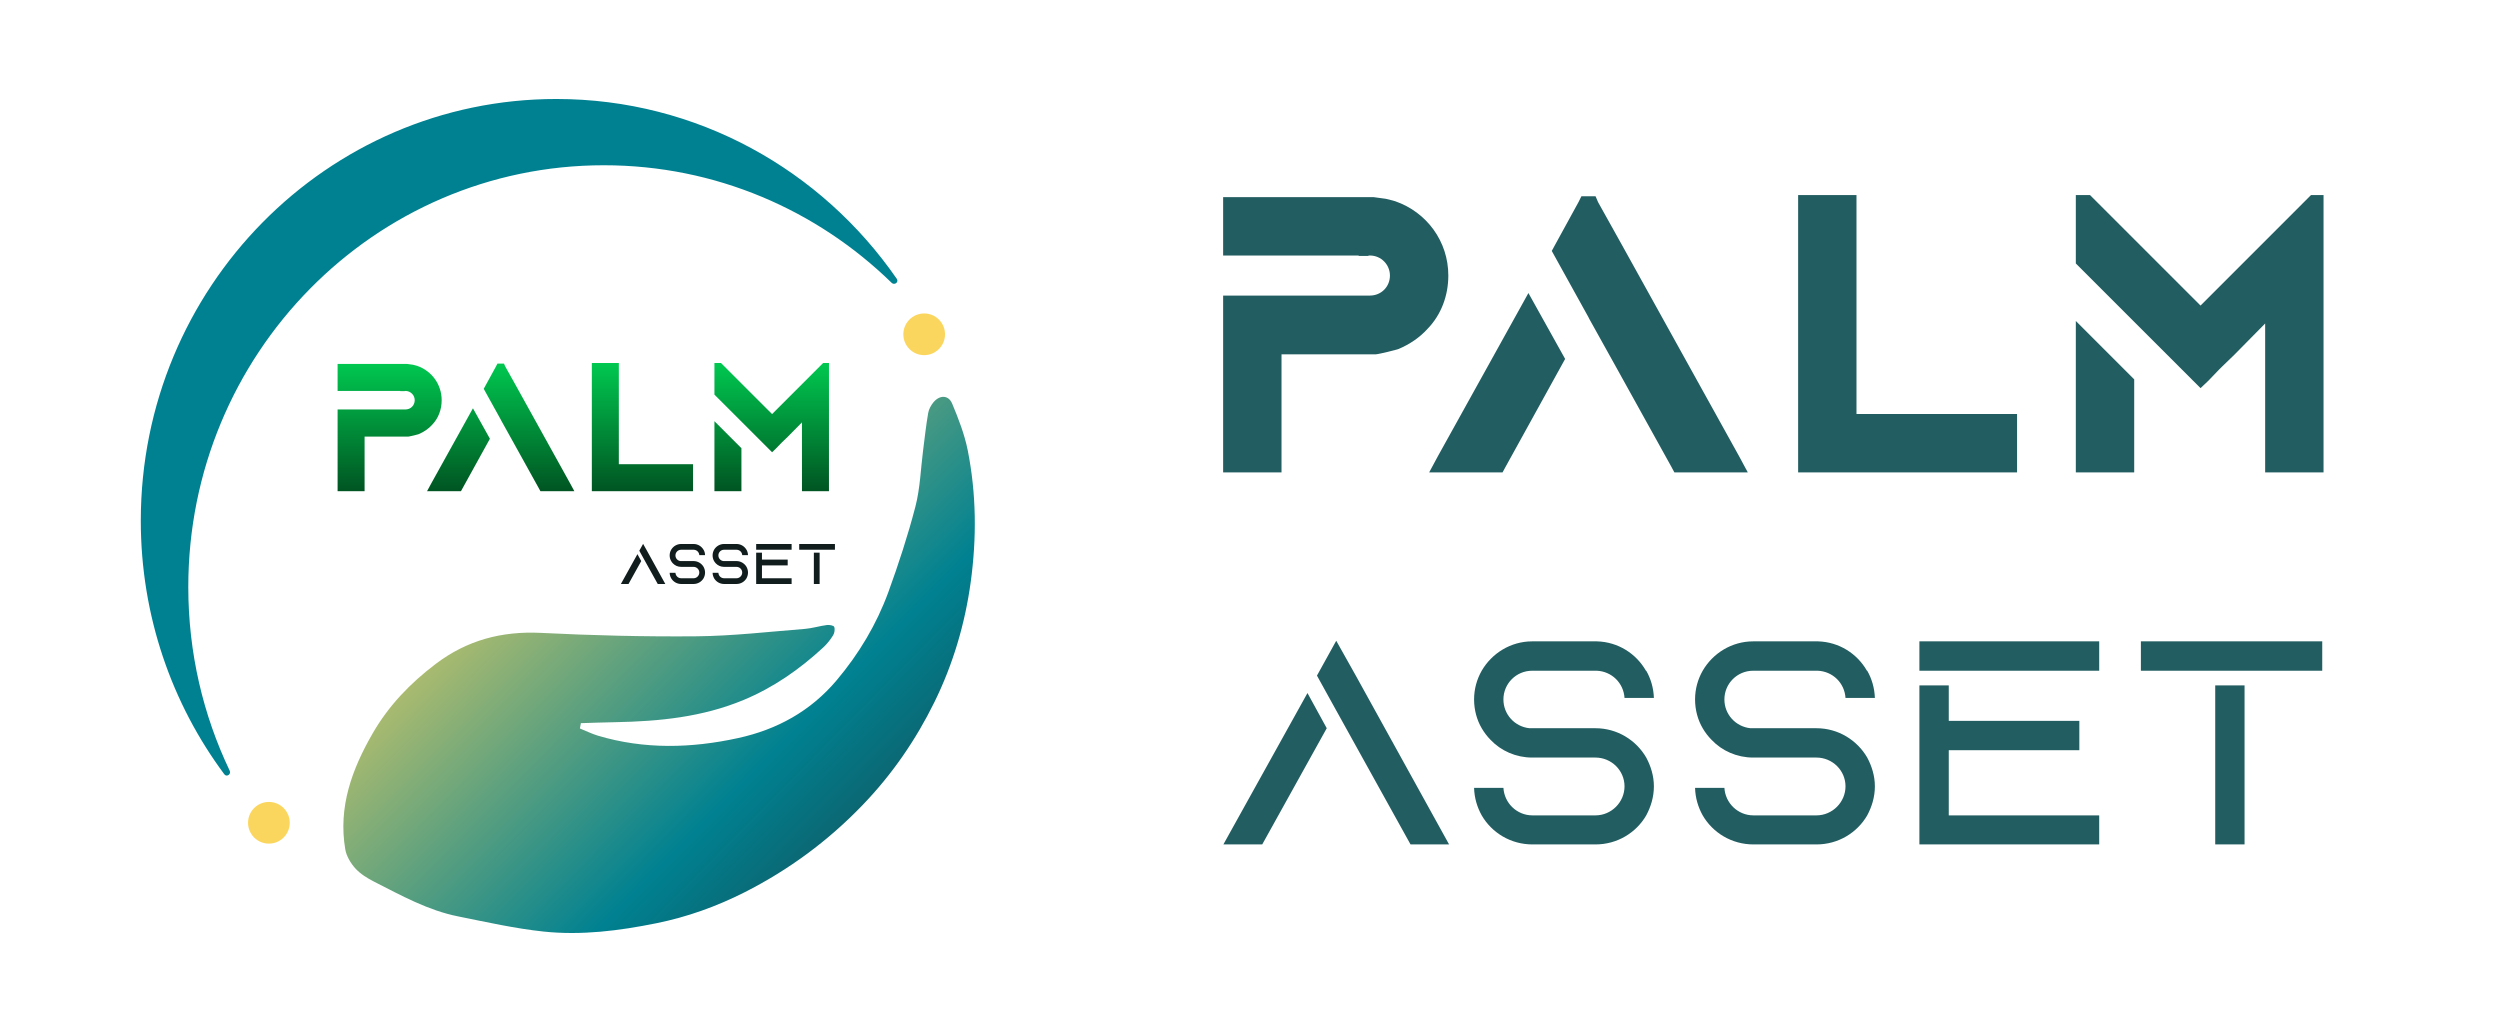 <svg width="79" height="32" viewBox="0 0 79 32" fill="none" xmlns="http://www.w3.org/2000/svg">
<path fill-rule="evenodd" clip-rule="evenodd" d="M7.088 24.467C7.162 24.567 7.312 24.467 7.259 24.355C6.42 22.599 5.95 20.629 5.95 18.548C5.95 11.188 11.829 5.222 19.081 5.222C22.612 5.222 25.818 6.637 28.177 8.938C28.267 9.025 28.41 8.914 28.339 8.812C25.964 5.375 22.031 3.128 17.58 3.128C10.328 3.128 4.449 9.094 4.449 16.454C4.449 19.462 5.431 22.237 7.088 24.467Z" fill="#008191"/>
<path d="M18.323 23.019C18.513 23.095 18.698 23.189 18.893 23.247C20.363 23.686 21.849 23.646 23.328 23.322C24.552 23.054 25.616 22.474 26.442 21.492C27.144 20.658 27.698 19.731 28.073 18.708C28.395 17.822 28.69 16.921 28.927 16.008C29.077 15.431 29.094 14.818 29.171 14.221C29.222 13.83 29.263 13.437 29.331 13.05C29.351 12.93 29.42 12.806 29.498 12.711C29.696 12.475 29.974 12.478 30.089 12.756C30.289 13.233 30.48 13.727 30.581 14.233C30.854 15.607 30.865 16.994 30.676 18.385C30.494 19.717 30.114 20.995 29.526 22.19C28.943 23.376 28.194 24.465 27.272 25.425C26.179 26.565 24.929 27.487 23.529 28.196C22.643 28.644 21.712 28.979 20.737 29.175C19.563 29.413 18.375 29.563 17.183 29.438C16.273 29.342 15.374 29.138 14.475 28.958C13.524 28.768 12.68 28.297 11.825 27.863C11.609 27.753 11.389 27.617 11.228 27.441C11.08 27.276 10.946 27.051 10.91 26.836C10.683 25.496 11.127 24.299 11.777 23.173C12.278 22.303 12.963 21.59 13.765 20.982C14.758 20.229 15.853 19.939 17.091 19.999C18.732 20.081 20.375 20.122 22.019 20.107C23.159 20.096 24.298 19.963 25.436 19.873C25.668 19.854 25.896 19.781 26.129 19.751C26.206 19.741 26.342 19.764 26.361 19.809C26.39 19.884 26.371 20.005 26.326 20.076C26.239 20.216 26.132 20.352 26.011 20.463C25.262 21.153 24.443 21.726 23.495 22.12C22.193 22.661 20.832 22.795 19.446 22.821C19.082 22.828 18.72 22.84 18.356 22.852L18.325 23.019L18.323 23.019Z" fill="url(#paint0_linear_2067_6344)"/>
<circle cx="8.497" cy="26" r="0.659" fill="#FBD65F"/>
<circle cx="29.204" cy="10.564" r="0.659" fill="#FBD65F"/>
<path d="M13.184 11.562C13.641 11.72 13.957 12.147 13.957 12.646C13.957 12.939 13.854 13.219 13.653 13.426C13.537 13.554 13.391 13.651 13.232 13.718C13.232 13.718 13.226 13.724 13.074 13.761C12.922 13.797 12.897 13.797 12.897 13.797H11.521V15.521H10.668V12.939H11.521H12.812C12.977 12.939 13.105 12.811 13.105 12.646C13.105 12.488 12.977 12.354 12.812 12.354C12.806 12.354 12.8 12.354 12.794 12.354L12.788 12.36H12.648V12.354H10.668V11.659V11.501H12.867C12.867 11.501 12.958 11.513 13.044 11.525C13.129 11.544 13.184 11.562 13.184 11.562ZM13.623 15.284L14.945 12.902L15.481 13.864L14.61 15.442L14.567 15.521H13.495L13.623 15.284ZM18.021 15.284L18.149 15.521H17.077L17.034 15.442L16.23 13.992L15.834 13.28L15.822 13.255L15.286 12.287L15.329 12.208L15.676 11.574L15.719 11.489H15.926L15.962 11.574L16.316 12.208L18.021 15.284ZM19.555 14.669H21.9V15.521H18.702V11.47H19.555V14.669ZM22.576 15.521V13.31L23.429 14.163V15.521H22.576ZM26.012 11.47H26.195V15.521H25.342V13.347L24.891 13.804L24.714 13.974L24.666 14.023L24.513 14.181L24.398 14.291L23.825 13.718L23.429 13.322L22.576 12.47V11.47H22.783L23.599 12.287L24.398 13.085L26.012 11.47Z" fill="url(#paint1_linear_2067_6344)"/>
<path d="M19.62 18.454L20.143 17.511L20.263 17.73L19.861 18.454H19.62ZM20.444 17.403L21.024 18.454H20.785L20.322 17.62L20.202 17.403L20.322 17.186L20.444 17.403ZM21.917 17.73C22.052 17.73 22.17 17.805 22.233 17.913C22.262 17.966 22.28 18.027 22.28 18.092C22.28 18.159 22.262 18.22 22.233 18.273C22.17 18.381 22.052 18.454 21.917 18.454H21.525C21.39 18.454 21.272 18.381 21.209 18.273C21.18 18.221 21.163 18.164 21.161 18.101H21.344C21.35 18.197 21.428 18.273 21.525 18.273H21.917C22.016 18.273 22.098 18.191 22.098 18.092C22.098 17.993 22.016 17.913 21.917 17.913H21.523C21.422 17.913 21.329 17.871 21.264 17.803C21.243 17.782 21.224 17.757 21.209 17.73C21.178 17.679 21.161 17.616 21.161 17.551C21.161 17.487 21.178 17.426 21.209 17.372C21.272 17.264 21.39 17.19 21.523 17.19H21.907C21.911 17.19 21.915 17.19 21.917 17.19C21.921 17.19 21.923 17.19 21.926 17.19C22.058 17.193 22.17 17.266 22.231 17.372C22.233 17.372 22.233 17.372 22.233 17.372C22.262 17.422 22.279 17.481 22.28 17.542H22.098C22.092 17.448 22.018 17.376 21.924 17.372H21.523C21.424 17.372 21.344 17.452 21.344 17.551C21.344 17.645 21.414 17.721 21.506 17.73C21.511 17.73 21.517 17.73 21.525 17.73C21.534 17.73 21.546 17.73 21.555 17.73H21.917ZM23.273 17.73C23.409 17.73 23.527 17.805 23.59 17.913C23.618 17.966 23.637 18.027 23.637 18.092C23.637 18.159 23.618 18.22 23.59 18.273C23.527 18.381 23.409 18.454 23.273 18.454H22.881C22.746 18.454 22.628 18.381 22.565 18.273C22.537 18.221 22.52 18.164 22.518 18.101H22.701C22.706 18.197 22.784 18.273 22.881 18.273H23.273C23.372 18.273 23.454 18.191 23.454 18.092C23.454 17.993 23.372 17.913 23.273 17.913H22.879C22.779 17.913 22.685 17.871 22.62 17.803C22.6 17.782 22.581 17.757 22.565 17.73C22.535 17.679 22.518 17.616 22.518 17.551C22.518 17.487 22.535 17.426 22.565 17.372C22.628 17.264 22.746 17.19 22.879 17.19H23.264C23.268 17.19 23.272 17.19 23.273 17.19C23.277 17.19 23.279 17.19 23.283 17.19C23.414 17.193 23.527 17.266 23.588 17.372C23.59 17.372 23.59 17.372 23.59 17.372C23.618 17.422 23.635 17.481 23.637 17.542H23.454C23.449 17.448 23.374 17.376 23.281 17.372H22.879C22.78 17.372 22.701 17.452 22.701 17.551C22.701 17.645 22.771 17.721 22.862 17.73C22.868 17.73 22.874 17.73 22.881 17.73C22.891 17.73 22.902 17.73 22.912 17.73H23.273ZM24.078 17.867V18.273H25.015V18.454H23.895V17.464H24.078V17.684H24.891V17.867H24.078ZM23.895 17.19H25.015V17.372H23.895V17.19ZM25.9 18.454H25.718V17.464H25.9V18.454ZM26.384 17.372H25.255V17.19H26.384V17.372Z" fill="#111C1D"/>
<path d="M44.093 6.361C45.082 6.704 45.767 7.626 45.767 8.707C45.767 9.34 45.543 9.946 45.108 10.394C44.858 10.67 44.541 10.881 44.199 11.026C44.199 11.026 44.186 11.039 43.856 11.118C43.527 11.197 43.474 11.197 43.474 11.197H40.496V14.927H38.651V9.34H40.496H43.289C43.645 9.34 43.922 9.063 43.922 8.707C43.922 8.364 43.645 8.074 43.289 8.074C43.276 8.074 43.263 8.074 43.25 8.074L43.237 8.088H42.934V8.074H38.651V6.572V6.23H43.408C43.408 6.23 43.606 6.256 43.79 6.282C43.975 6.322 44.093 6.361 44.093 6.361ZM45.439 14.413L48.298 9.26L49.458 11.342L47.574 14.755L47.481 14.927H45.162L45.439 14.413ZM54.953 14.413L55.23 14.927H52.91L52.818 14.755L51.079 11.619L50.222 10.078L50.196 10.025L49.036 7.93L49.129 7.758L49.88 6.388L49.972 6.203H50.42L50.499 6.388L51.263 7.758L54.953 14.413ZM58.665 13.082H63.739V14.927H56.821V6.164H58.665V13.082ZM65.596 14.927V10.143L67.441 11.988V14.927H65.596ZM73.028 6.164H73.424V14.927H71.579V10.222L70.604 11.211L70.222 11.58L70.116 11.685L69.787 12.028L69.537 12.265L68.298 11.026L67.441 10.17L65.596 8.325V6.164H66.044L67.81 7.93L69.537 9.656L73.028 6.164Z" fill="#215D61"/>
<path d="M38.659 26.684L41.316 21.9L41.925 23.012L39.886 26.684H38.659ZM42.843 21.349L45.791 26.684H44.573L42.225 22.451L41.616 21.349L42.225 20.248L42.843 21.349ZM50.417 23.012C51.103 23.012 51.702 23.388 52.021 23.939C52.166 24.21 52.263 24.519 52.263 24.848C52.263 25.186 52.166 25.495 52.021 25.766C51.702 26.316 51.103 26.684 50.417 26.684H48.426C47.74 26.684 47.141 26.316 46.822 25.766C46.677 25.505 46.59 25.215 46.581 24.896H47.508C47.537 25.379 47.934 25.766 48.426 25.766H50.417C50.92 25.766 51.335 25.35 51.335 24.848C51.335 24.345 50.92 23.939 50.417 23.939H48.417C47.905 23.939 47.431 23.727 47.102 23.379C46.996 23.272 46.9 23.147 46.822 23.012C46.668 22.751 46.581 22.432 46.581 22.103C46.581 21.774 46.668 21.465 46.822 21.195C47.141 20.644 47.74 20.267 48.417 20.267H50.369C50.388 20.267 50.407 20.267 50.417 20.267C50.436 20.267 50.446 20.267 50.465 20.267C51.132 20.286 51.702 20.654 52.012 21.195C52.021 21.195 52.021 21.195 52.021 21.195C52.166 21.446 52.253 21.746 52.263 22.055H51.335C51.306 21.581 50.929 21.214 50.456 21.195H48.417C47.914 21.195 47.508 21.601 47.508 22.103C47.508 22.577 47.866 22.963 48.33 23.012C48.359 23.012 48.388 23.012 48.426 23.012C48.475 23.012 48.533 23.012 48.581 23.012H50.417ZM57.4 23.012C58.086 23.012 58.685 23.388 59.004 23.939C59.149 24.21 59.246 24.519 59.246 24.848C59.246 25.186 59.149 25.495 59.004 25.766C58.685 26.316 58.086 26.684 57.4 26.684H55.409C54.723 26.684 54.124 26.316 53.805 25.766C53.66 25.505 53.573 25.215 53.564 24.896H54.491C54.52 25.379 54.917 25.766 55.409 25.766H57.4C57.903 25.766 58.318 25.35 58.318 24.848C58.318 24.345 57.903 23.939 57.4 23.939H55.4C54.888 23.939 54.414 23.727 54.086 23.379C53.979 23.272 53.883 23.147 53.805 23.012C53.651 22.751 53.564 22.432 53.564 22.103C53.564 21.774 53.651 21.465 53.805 21.195C54.124 20.644 54.723 20.267 55.4 20.267H57.352C57.371 20.267 57.39 20.267 57.4 20.267C57.419 20.267 57.429 20.267 57.448 20.267C58.115 20.286 58.685 20.654 58.995 21.195C59.004 21.195 59.004 21.195 59.004 21.195C59.149 21.446 59.236 21.746 59.246 22.055H58.318C58.289 21.581 57.912 21.214 57.439 21.195H55.4C54.897 21.195 54.491 21.601 54.491 22.103C54.491 22.577 54.849 22.963 55.313 23.012C55.342 23.012 55.371 23.012 55.409 23.012C55.458 23.012 55.516 23.012 55.564 23.012H57.4ZM61.581 23.707V25.766H66.335V26.684H60.653V21.659H61.581V22.779H65.707V23.707H61.581ZM60.653 20.267H66.335V21.195H60.653V20.267ZM70.928 26.684H70.001V21.659H70.928V26.684ZM73.383 21.195H67.652V20.267H73.383V21.195Z" fill="#215D61"/>
<defs>
<linearGradient id="paint0_linear_2067_6344" x1="14.436" y1="13.535" x2="31.364" y2="30.306" gradientUnits="userSpaceOnUse">
<stop stop-color="#FBD65F"/>
<stop offset="0.601" stop-color="#008191"/>
<stop offset="1" stop-color="#213536"/>
</linearGradient>
<linearGradient id="paint1_linear_2067_6344" x1="18.863" y1="10.521" x2="18.863" y2="18.506" gradientUnits="userSpaceOnUse">
<stop stop-color="#00E35B"/>
<stop offset="1"/>
</linearGradient>
</defs>
</svg>
